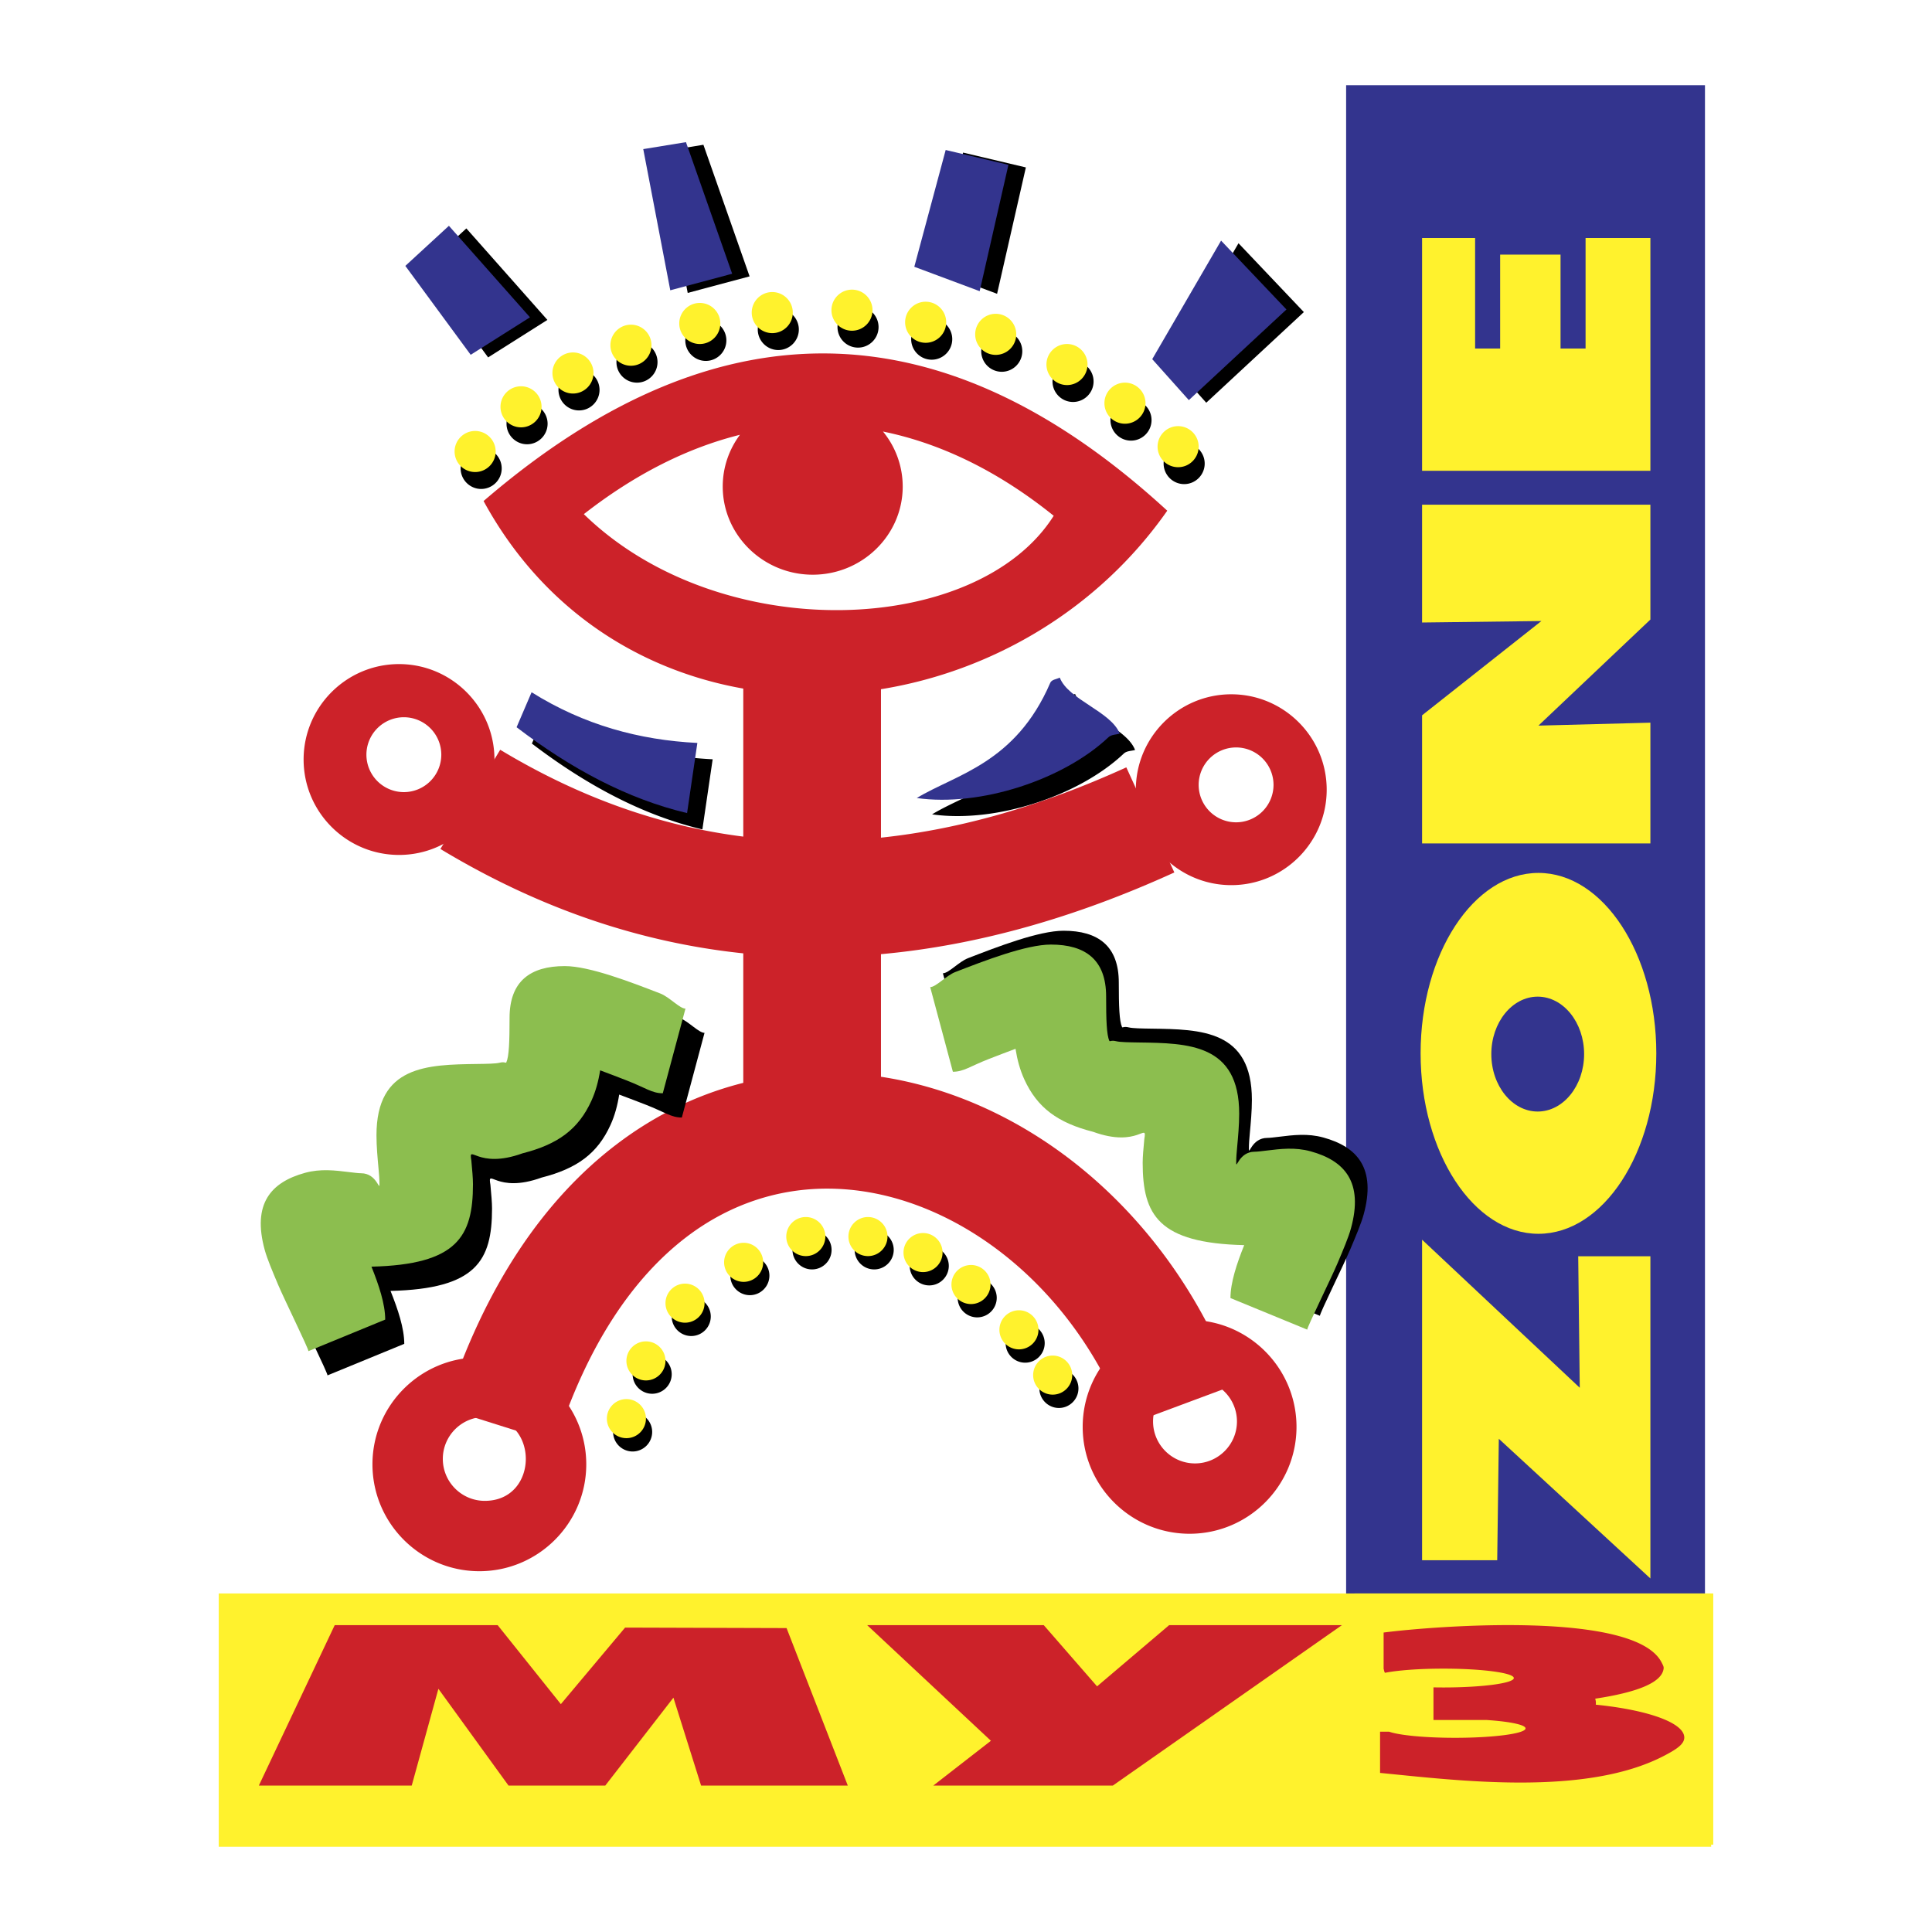 <svg xmlns="http://www.w3.org/2000/svg" width="2500" height="2500" viewBox="0 0 192.756 192.756"><path fill-rule="evenodd" clip-rule="evenodd" fill="#fff" d="M0 0h192.756v192.756H0V0z"/><path fill-rule="evenodd" clip-rule="evenodd" fill="#33348e" d="M134.303 8.504h35.802v174.381h-35.802V8.504z"/><path d="M94.073 97.104c.572 0 1.598-1.155 2.501-1.504 2.914-1.128 7.072-2.74 9.537-2.74 3.445 0 5.512 1.512 5.512 5.172 0 2.357.051 3.838.322 4.436.051.109.16-.096.682.037.381.096 1.309.109 2.246.123 4.951.068 10.029.141 10.029 7.109 0 1.107-.111 2.295-.209 3.361-.047.51-.09.973-.09 1.525 0 .719.275-1.094 1.83-1.094.254 0 .713-.057 1.172-.113 1.43-.176 2.869-.354 4.42.072 3.404.934 5.293 3.074 4.023 7.699-.242.879-.766 2.117-1.332 3.461-.635 1.502-3.029 6.354-3.029 6.629l-7.658-3.148c0-1.555.635-3.443 1.371-5.281-8.566-.203-10.129-3.016-10.129-8.225 0-.605.078-1.441.164-2.363.297-1.758-.576.926-5.104-.717-3.527-.898-5.58-2.395-6.879-5.25-.42-.926-.693-1.916-.869-3.033-.904.336-1.844.699-2.656 1.014-1.861.721-2.508 1.275-3.593 1.275l-2.261-8.445z"/><path d="M70.077 82.75c-5.958-1.412-11.594-4.436-17.01-8.563l1.497-3.491c5.224 3.273 10.771 4.772 16.539 5.057-.343 2.331-.684 4.664-1.026 6.997zm43.167-7.924c-.369.105-.832.082-1.125.359-4.492 4.243-12.805 6.965-19.125 6.063 3.877-2.357 9.851-3.439 13.318-11.494.143-.331.627-.358.949-.519.841 2.203 5.143 3.389 5.983 5.591zM63.118 140.918c1.073 0 1.949.875 1.949 1.949a1.953 1.953 0 0 1-1.949 1.949 1.954 1.954 0 0 1-1.95-1.949c0-1.074.875-1.949 1.95-1.949zm1.948-5.76c1.074 0 1.95.875 1.95 1.949s-.876 1.949-1.95 1.949c-1.073 0-1.949-.875-1.949-1.949s.876-1.949 1.949-1.949zm3.899-5.76c1.074 0 1.949.875 1.949 1.949s-.875 1.949-1.949 1.949-1.949-.875-1.949-1.949.876-1.949 1.949-1.949zm5.848-4.076c1.074 0 1.95.875 1.95 1.949s-.875 1.949-1.95 1.949c-1.073 0-1.949-.875-1.949-1.949s.876-1.949 1.949-1.949zm6.203-2.57c1.074 0 1.95.877 1.95 1.951 0 1.072-.876 1.947-1.95 1.947s-1.949-.875-1.949-1.947a1.953 1.953 0 0 1 1.949-1.951zm6.202 0c1.074 0 1.949.877 1.949 1.951 0 1.072-.875 1.947-1.949 1.947s-1.949-.875-1.949-1.947c0-1.074.876-1.951 1.949-1.951zm5.493 1.596c1.074 0 1.95.875 1.95 1.949s-.875 1.949-1.95 1.949c-1.073 0-1.949-.875-1.949-1.949s.876-1.949 1.949-1.949zm4.785 3.189c1.074 0 1.949.877 1.949 1.949a1.952 1.952 0 0 1-1.949 1.949 1.953 1.953 0 0 1-1.949-1.949c0-1.072.876-1.949 1.949-1.949zm4.785 4.52c1.074 0 1.949.875 1.949 1.949s-.875 1.949-1.949 1.949-1.949-.875-1.949-1.949.875-1.949 1.949-1.949zm3.367 4.519c1.074 0 1.949.875 1.949 1.949 0 1.072-.875 1.949-1.949 1.949s-1.949-.877-1.949-1.949c0-1.074.875-1.949 1.949-1.949zM48.701 35.659l-6.521-8.87 4.348-4 8.087 9.13-5.914 3.74zm19.912-6.434l-2.695-14.086 4.261-.695 4.608 13.13-6.174 1.651zm24.346-2.348l3.13-11.652 6.262 1.479-2.871 12.608-6.521-2.435zm23.738 9.217l6.869-11.826 6.521 6.869-9.738 9.043-3.652-4.086zM48.006 44.685c1.128 0 2.049.92 2.049 2.049 0 1.128-.92 2.049-2.049 2.049s-2.048-.921-2.048-2.049c0-1.129.919-2.049 2.048-2.049zm4.579-4.459c1.128 0 2.049.92 2.049 2.049 0 1.128-.92 2.049-2.049 2.049s-2.049-.921-2.049-2.049a2.054 2.054 0 0 1 2.049-2.049zm5.182-3.374c1.129 0 2.049.92 2.049 2.049 0 1.128-.92 2.048-2.049 2.048a2.052 2.052 0 0 1-2.048-2.048c0-1.129.92-2.049 2.048-2.049zm5.785-2.772c1.128 0 2.048.92 2.048 2.049s-.92 2.048-2.048 2.048c-1.129 0-2.049-.92-2.049-2.048s.92-2.049 2.049-2.049zm6.869-2.169c1.128 0 2.049.921 2.049 2.049s-.92 2.049-2.049 2.049-2.048-.92-2.048-2.049c0-1.128.919-2.049 2.048-2.049zm7.23-1.084c1.128 0 2.049.92 2.049 2.048s-.921 2.048-2.049 2.048-2.048-.92-2.048-2.048.92-2.048 2.048-2.048zm7.954-.242c1.129 0 2.049.92 2.049 2.049 0 1.128-.92 2.048-2.049 2.048a2.052 2.052 0 0 1-2.048-2.048c0-1.129.92-2.049 2.048-2.049zm7.352 1.206c1.128 0 2.049.92 2.049 2.048s-.921 2.049-2.049 2.049-2.049-.92-2.049-2.049.92-2.048 2.049-2.048zm6.988 1.205c1.129 0 2.049.92 2.049 2.049 0 1.128-.92 2.048-2.049 2.048a2.052 2.052 0 0 1-2.047-2.048c0-1.129.92-2.049 2.047-2.049zm7.112 3.012c1.129 0 2.049.92 2.049 2.049 0 1.128-.92 2.048-2.049 2.048s-2.049-.92-2.049-2.048c0-1.129.92-2.049 2.049-2.049zm5.785 3.857c1.127 0 2.047.92 2.047 2.048s-.92 2.049-2.047 2.049c-1.129 0-2.051-.921-2.051-2.049s.922-2.048 2.051-2.048zm5.301 4.338c1.129 0 2.049.92 2.049 2.048 0 1.129-.92 2.049-2.049 2.049a2.054 2.054 0 0 1-2.049-2.049c0-1.128.922-2.048 2.049-2.048z" fill-rule="evenodd" clip-rule="evenodd"/><path d="M88.094 43.053a8.641 8.641 0 0 1 1.97 5.488c0 4.845-4.033 8.797-8.978 8.797-4.945 0-8.979-3.952-8.979-8.797 0-1.926.638-3.71 1.717-5.162-5.221 1.301-10.45 3.913-15.575 7.917 13.649 13.287 39.286 12.189 46.879.164-5.419-4.365-11.153-7.207-17.034-8.407zM44.42 140.502c3.941-12.342 10.005-20.936 17.092-26.328 3.974-3.023 8.248-5.035 12.645-6.137V95.116C63.9 94.044 53.82 90.662 43.938 84.703l5.967-9.899c7.975 4.808 16.062 7.631 24.252 8.664V68.7c-10.438-1.844-20.036-7.921-25.91-18.712 24.25-20.874 46.851-18.654 68.21.964-6.941 9.914-17.535 16.028-28.562 17.81v14.811c8.038-.849 16.203-3.244 24.478-7.014l4.791 10.486c-9.854 4.49-19.615 7.279-29.269 8.152v12.232c5.646.859 11.162 3.035 16.181 6.33 8.223 5.398 15.156 13.852 19.107 24.422l-10.803 4.023c-3.049-8.156-8.357-14.652-14.633-18.771-4.644-3.049-9.789-4.766-14.875-4.84-4.957-.074-9.92 1.428-14.355 4.803-5.299 4.031-9.92 10.727-13.068 20.586l-11.029-3.48z" fill="#cc2229"/><path d="M119.227 137.635c2.307 0 4.184 1.877 4.184 4.184s-1.877 4.186-4.184 4.186c-2.309 0-4.186-1.879-4.186-4.186s1.877-4.184 4.186-4.184zm-.541-5.942c5.879 0 10.666 4.787 10.666 10.666s-4.787 10.664-10.666 10.664-10.666-4.785-10.666-10.664 4.787-10.666 10.666-10.666zm-70.321 9.676c5.46 0 5.46 8.371 0 8.371-2.307 0-4.185-1.879-4.185-4.186s1.878-4.185 4.185-4.185zm-.539-5.939c5.878 0 10.665 4.787 10.665 10.664 0 5.879-4.787 10.666-10.665 10.666-5.879 0-10.666-4.787-10.666-10.666 0-5.877 4.787-10.664 10.666-10.664zm-7.533-63.871a3.74 3.74 0 0 1 3.736 3.735 3.74 3.74 0 0 1-3.736 3.736 3.74 3.74 0 0 1-3.736-3.736 3.741 3.741 0 0 1 3.736-3.735zm-.481-5.303c5.247 0 9.52 4.272 9.52 9.52 0 5.249-4.272 9.521-9.52 9.521-5.249 0-9.521-4.273-9.521-9.521 0-5.247 4.272-9.52 9.521-9.52zm83.514 8.316a3.739 3.739 0 0 1 3.734 3.735 3.74 3.74 0 0 1-3.734 3.736 3.74 3.74 0 0 1-3.736-3.736 3.74 3.74 0 0 1 3.736-3.735zm-.482-5.303c5.248 0 9.52 4.272 9.52 9.52 0 5.248-4.271 9.521-9.52 9.521s-9.521-4.273-9.521-9.521c-.001-5.247 4.273-9.52 9.521-9.52z" fill-rule="evenodd" clip-rule="evenodd" fill="#cc2229"/><path d="M47.404 42.998c1.128 0 2.048.921 2.048 2.049s-.92 2.049-2.048 2.049a2.052 2.052 0 0 1-2.049-2.049c0-1.129.92-2.049 2.049-2.049zm4.579-4.459c1.128 0 2.049.921 2.049 2.049s-.92 2.048-2.049 2.048-2.049-.92-2.049-2.048c0-1.129.92-2.049 2.049-2.049zm5.182-3.374c1.128 0 2.048.92 2.048 2.049s-.92 2.049-2.048 2.049-2.049-.92-2.049-2.049.921-2.049 2.049-2.049zm5.784-2.772c1.128 0 2.049.92 2.049 2.049 0 1.128-.92 2.048-2.049 2.048s-2.048-.92-2.048-2.048c0-1.129.92-2.049 2.048-2.049zm6.87-2.169c1.128 0 2.048.92 2.048 2.049s-.92 2.049-2.048 2.049c-1.129 0-2.049-.92-2.049-2.049s.92-2.049 2.049-2.049zm7.23-1.085c1.128 0 2.048.92 2.048 2.049 0 1.128-.92 2.049-2.048 2.049A2.052 2.052 0 0 1 75 31.188c0-1.129.92-2.049 2.049-2.049zm7.954-.241c1.128 0 2.048.92 2.048 2.049s-.92 2.049-2.048 2.049-2.049-.92-2.049-2.049.921-2.049 2.049-2.049zm7.351 1.205c1.128 0 2.049.921 2.049 2.049s-.92 2.049-2.049 2.049-2.049-.92-2.049-2.049c0-1.128.921-2.049 2.049-2.049zm6.99 1.205c1.129 0 2.049.92 2.049 2.049s-.92 2.049-2.049 2.049-2.049-.92-2.049-2.049.92-2.049 2.049-2.049zm7.109 3.013c1.129 0 2.049.92 2.049 2.048 0 1.129-.92 2.049-2.049 2.049a2.054 2.054 0 0 1-2.049-2.049c0-1.128.922-2.048 2.049-2.048zm5.785 3.856c1.129 0 2.049.921 2.049 2.049s-.92 2.049-2.049 2.049-2.049-.92-2.049-2.049c0-1.128.92-2.049 2.049-2.049zm5.303 4.339c1.129 0 2.049.92 2.049 2.048s-.92 2.048-2.049 2.048-2.049-.92-2.049-2.048.92-2.048 2.049-2.048z" fill-rule="evenodd" clip-rule="evenodd" fill="#fff22d"/><path d="M46.961 35.398l-6.521-8.87 4.348-4 8.087 9.13-5.914 3.74zm19.913-6.435l-2.696-14.086 4.261-.695 4.608 13.129-6.173 1.652zm24.347-2.347l3.13-11.651 6.26 1.478-2.869 12.608-6.521-2.435zm23.738 9.217l6.869-11.826 6.521 6.87-9.738 9.043-3.652-4.087z" fill-rule="evenodd" clip-rule="evenodd" fill="#33348e"/><path d="M62.497 139.588c1.074 0 1.949.875 1.949 1.949s-.875 1.949-1.949 1.949-1.949-.875-1.949-1.949.875-1.949 1.949-1.949zm1.949-5.76c1.074 0 1.95.877 1.95 1.949 0 1.074-.876 1.949-1.95 1.949s-1.949-.875-1.949-1.949c0-1.072.876-1.949 1.949-1.949zm3.899-5.76c1.074 0 1.949.877 1.949 1.949a1.952 1.952 0 0 1-1.949 1.949 1.952 1.952 0 0 1-1.949-1.949c0-1.072.875-1.949 1.949-1.949zm5.848-4.074c1.074 0 1.949.875 1.949 1.949a1.953 1.953 0 0 1-1.949 1.949 1.954 1.954 0 0 1-1.949-1.949c0-1.074.876-1.949 1.949-1.949zm6.203-2.57c1.074 0 1.949.875 1.949 1.949s-.875 1.949-1.949 1.949-1.95-.875-1.95-1.949.876-1.949 1.95-1.949zm6.202 0c1.073 0 1.949.875 1.949 1.949s-.876 1.949-1.949 1.949c-1.074 0-1.95-.875-1.95-1.949s.876-1.949 1.95-1.949zm5.493 1.596c1.074 0 1.949.875 1.949 1.949a1.953 1.953 0 0 1-1.949 1.949 1.953 1.953 0 0 1-1.949-1.949c0-1.074.876-1.949 1.949-1.949zm4.785 3.189c1.073 0 1.95.875 1.95 1.949a1.955 1.955 0 0 1-1.95 1.949 1.954 1.954 0 0 1-1.95-1.949 1.954 1.954 0 0 1 1.95-1.949zm4.784 4.518c1.074 0 1.949.877 1.949 1.949a1.954 1.954 0 0 1-1.949 1.951 1.955 1.955 0 0 1-1.949-1.951c0-1.072.877-1.949 1.949-1.949zm3.367 4.519c1.074 0 1.949.875 1.949 1.949s-.875 1.949-1.949 1.949c-1.072 0-1.949-.875-1.949-1.949s.877-1.949 1.949-1.949z" fill-rule="evenodd" clip-rule="evenodd" fill="#fff22d"/><path d="M68.55 81.121c-5.958-1.412-11.594-4.437-17.01-8.564l1.497-3.491c5.224 3.272 10.771 4.771 16.539 5.057-.343 2.332-.685 4.665-1.026 6.998zm43.165-7.924c-.367.104-.83.082-1.123.358-4.492 4.244-12.805 6.965-19.125 6.064 3.877-2.358 9.851-3.439 13.318-11.494.143-.332.627-.358.949-.519.84 2.204 5.143 3.388 5.981 5.591z" fill-rule="evenodd" clip-rule="evenodd" fill="#33348e"/><path d="M92.807 98.484c.572 0 1.598-1.154 2.502-1.504 2.914-1.129 7.072-2.74 9.537-2.74 3.445 0 5.512 1.512 5.512 5.172 0 2.357.051 3.838.322 4.434.051.111.16-.094.682.037.381.098 1.309.111 2.246.125 4.951.068 10.027.141 10.027 7.109 0 1.105-.109 2.295-.207 3.361-.047.51-.09.971-.09 1.525 0 .719.275-1.094 1.83-1.094.254 0 .713-.057 1.172-.113 1.43-.176 2.869-.354 4.42.072 3.404.934 5.293 3.074 4.023 7.697-.242.881-.766 2.119-1.334 3.463-.633 1.502-3.027 6.354-3.027 6.629l-7.658-3.148c0-1.555.635-3.443 1.371-5.281-8.566-.203-10.129-3.018-10.129-8.225 0-.605.078-1.441.164-2.363.297-1.758-.576.926-5.105-.717-3.525-.898-5.578-2.395-6.877-5.25-.42-.926-.693-1.916-.869-3.033-.904.336-1.844.699-2.656 1.014-1.861.721-2.508 1.275-3.593 1.275l-2.263-8.445z" fill="#8cbe4f"/><path d="M70.29 103.049c-.572 0-1.598-1.154-2.501-1.504-2.914-1.129-7.073-2.74-9.538-2.74-3.444 0-5.511 1.514-5.511 5.174 0 2.355-.051 3.836-.323 4.434-.051.111-.16-.096-.681.037-.381.096-1.308.109-2.246.123-4.951.07-10.029.141-10.029 7.109 0 1.107.11 2.297.208 3.363.047.508.09.971.09 1.525 0 .719-.276-1.094-1.83-1.094-.255 0-.713-.057-1.173-.113-1.429-.178-2.869-.355-4.419.07-3.405.934-5.293 3.076-4.023 7.699.241.881.764 2.117 1.333 3.461.635 1.502 3.028 6.354 3.028 6.629l7.658-3.146c0-1.555-.634-3.443-1.37-5.281 8.565-.205 10.127-3.018 10.127-8.225 0-.605-.078-1.443-.163-2.365-.297-1.758.576.926 5.104-.717 3.527-.898 5.578-2.393 6.877-5.25.421-.924.694-1.916.869-3.031.904.334 1.845.697 2.657 1.012 1.861.721 2.508 1.277 3.593 1.277l2.263-8.447z"/><path d="M68.389 100.631c-.572 0-1.598-1.154-2.501-1.506-2.914-1.127-7.072-2.738-9.538-2.738-3.444 0-5.511 1.512-5.511 5.172 0 2.357-.051 3.838-.323 4.434-.05.111-.159-.096-.681.037-.381.098-1.308.111-2.246.123-4.95.07-10.028.143-10.028 7.111 0 1.105.11 2.295.208 3.361.047.51.09.971.09 1.525 0 .719-.276-1.094-1.83-1.094-.255 0-.714-.057-1.173-.113-1.429-.176-2.869-.354-4.419.07-3.405.936-5.293 3.076-4.024 7.699.242.881.765 2.117 1.333 3.463.635 1.5 3.027 6.354 3.027 6.629l7.659-3.148c0-1.555-.635-3.443-1.371-5.281 8.565-.203 10.127-3.018 10.127-8.225 0-.605-.077-1.441-.162-2.363-.298-1.76.575.924 5.104-.719 3.527-.896 5.578-2.393 6.877-5.248.42-.926.694-1.916.87-3.033.904.334 1.844.699 2.657 1.014 1.861.721 2.507 1.275 3.592 1.275l2.263-8.445z" fill="#8cbe4f"/><path fill-rule="evenodd" clip-rule="evenodd" fill="#fff22d" d="M135.129 158.98h35.803v25.061h-35.803V158.98z"/><path fill-rule="evenodd" clip-rule="evenodd" fill="#fff22d" d="M21.824 158.98h148.897v25.272H21.824V158.98z"/><path d="M33.395 162.139h16.256l6.306 7.883 6.409-7.637 16.11.049 6.108 15.711H69.947l-2.759-8.768-6.798 8.768h-9.656l-6.995-9.654-2.66 9.654H25.826l7.569-16.006zm53.122 0h17.618l5.32 6.109 7.193-6.109h17.24l-22.857 16.006H93.118l5.746-4.467-12.347-11.539zm79.278 3.757c.104.209.205.371.188.553-.146 1.455-2.746 2.412-6.83 3.029a1.365 1.365 0 0 1 .058.598c5.162.52 8.83 1.795 8.83 3.279 0 .67-.799 1.188-2.039 1.832-7.82 4.066-20.531 2.457-28.312 1.697v-4.111h.906c1.004.355 3.576.609 6.578.609 3.871 0 7.029-.422 7.029-.939 0-.363-1.566-.682-3.848-.836h-5.338V168.349c.324.006.654.01.99.01 3.871 0 7.027-.422 7.027-.939s-3.156-.939-7.027-.939c-2.426 0-4.568.166-5.834.416a.995.995 0 0 1-.109-.365h-.02v-3.654c4.966-.64 25.153-2.253 27.751 3.018z" fill-rule="evenodd" clip-rule="evenodd" fill="#cc2229"/><path fill-rule="evenodd" clip-rule="evenodd" fill="#fff22d" d="M141.881 123.684l15.732 14.773-.154-13.119h7.201v32.146l-15.123-13.937-.16 12.119h-7.496v-31.982zM141.881 50.351h22.779v11.462l-11.17 10.582 11.17-.294v12.05h-22.779V71.366l11.904-9.406-11.904.147V50.351zM141.881 23.75h5.291v11.023h2.498v-9.369h6.025v9.369h2.498V23.75h6.467v23.22h-22.779V23.75zM153.49 87.091c6.477 0 11.76 8.087 11.76 18.003 0 9.914-5.283 18.002-11.76 18.002-6.475 0-11.756-8.088-11.756-18.002 0-9.916 5.282-18.003 11.756-18.003zm-.074 12.345c2.551 0 4.631 2.574 4.631 5.73 0 3.158-2.08 5.732-4.631 5.732-2.549 0-4.627-2.574-4.627-5.732 0-3.156 2.078-5.73 4.627-5.73z"/></svg>